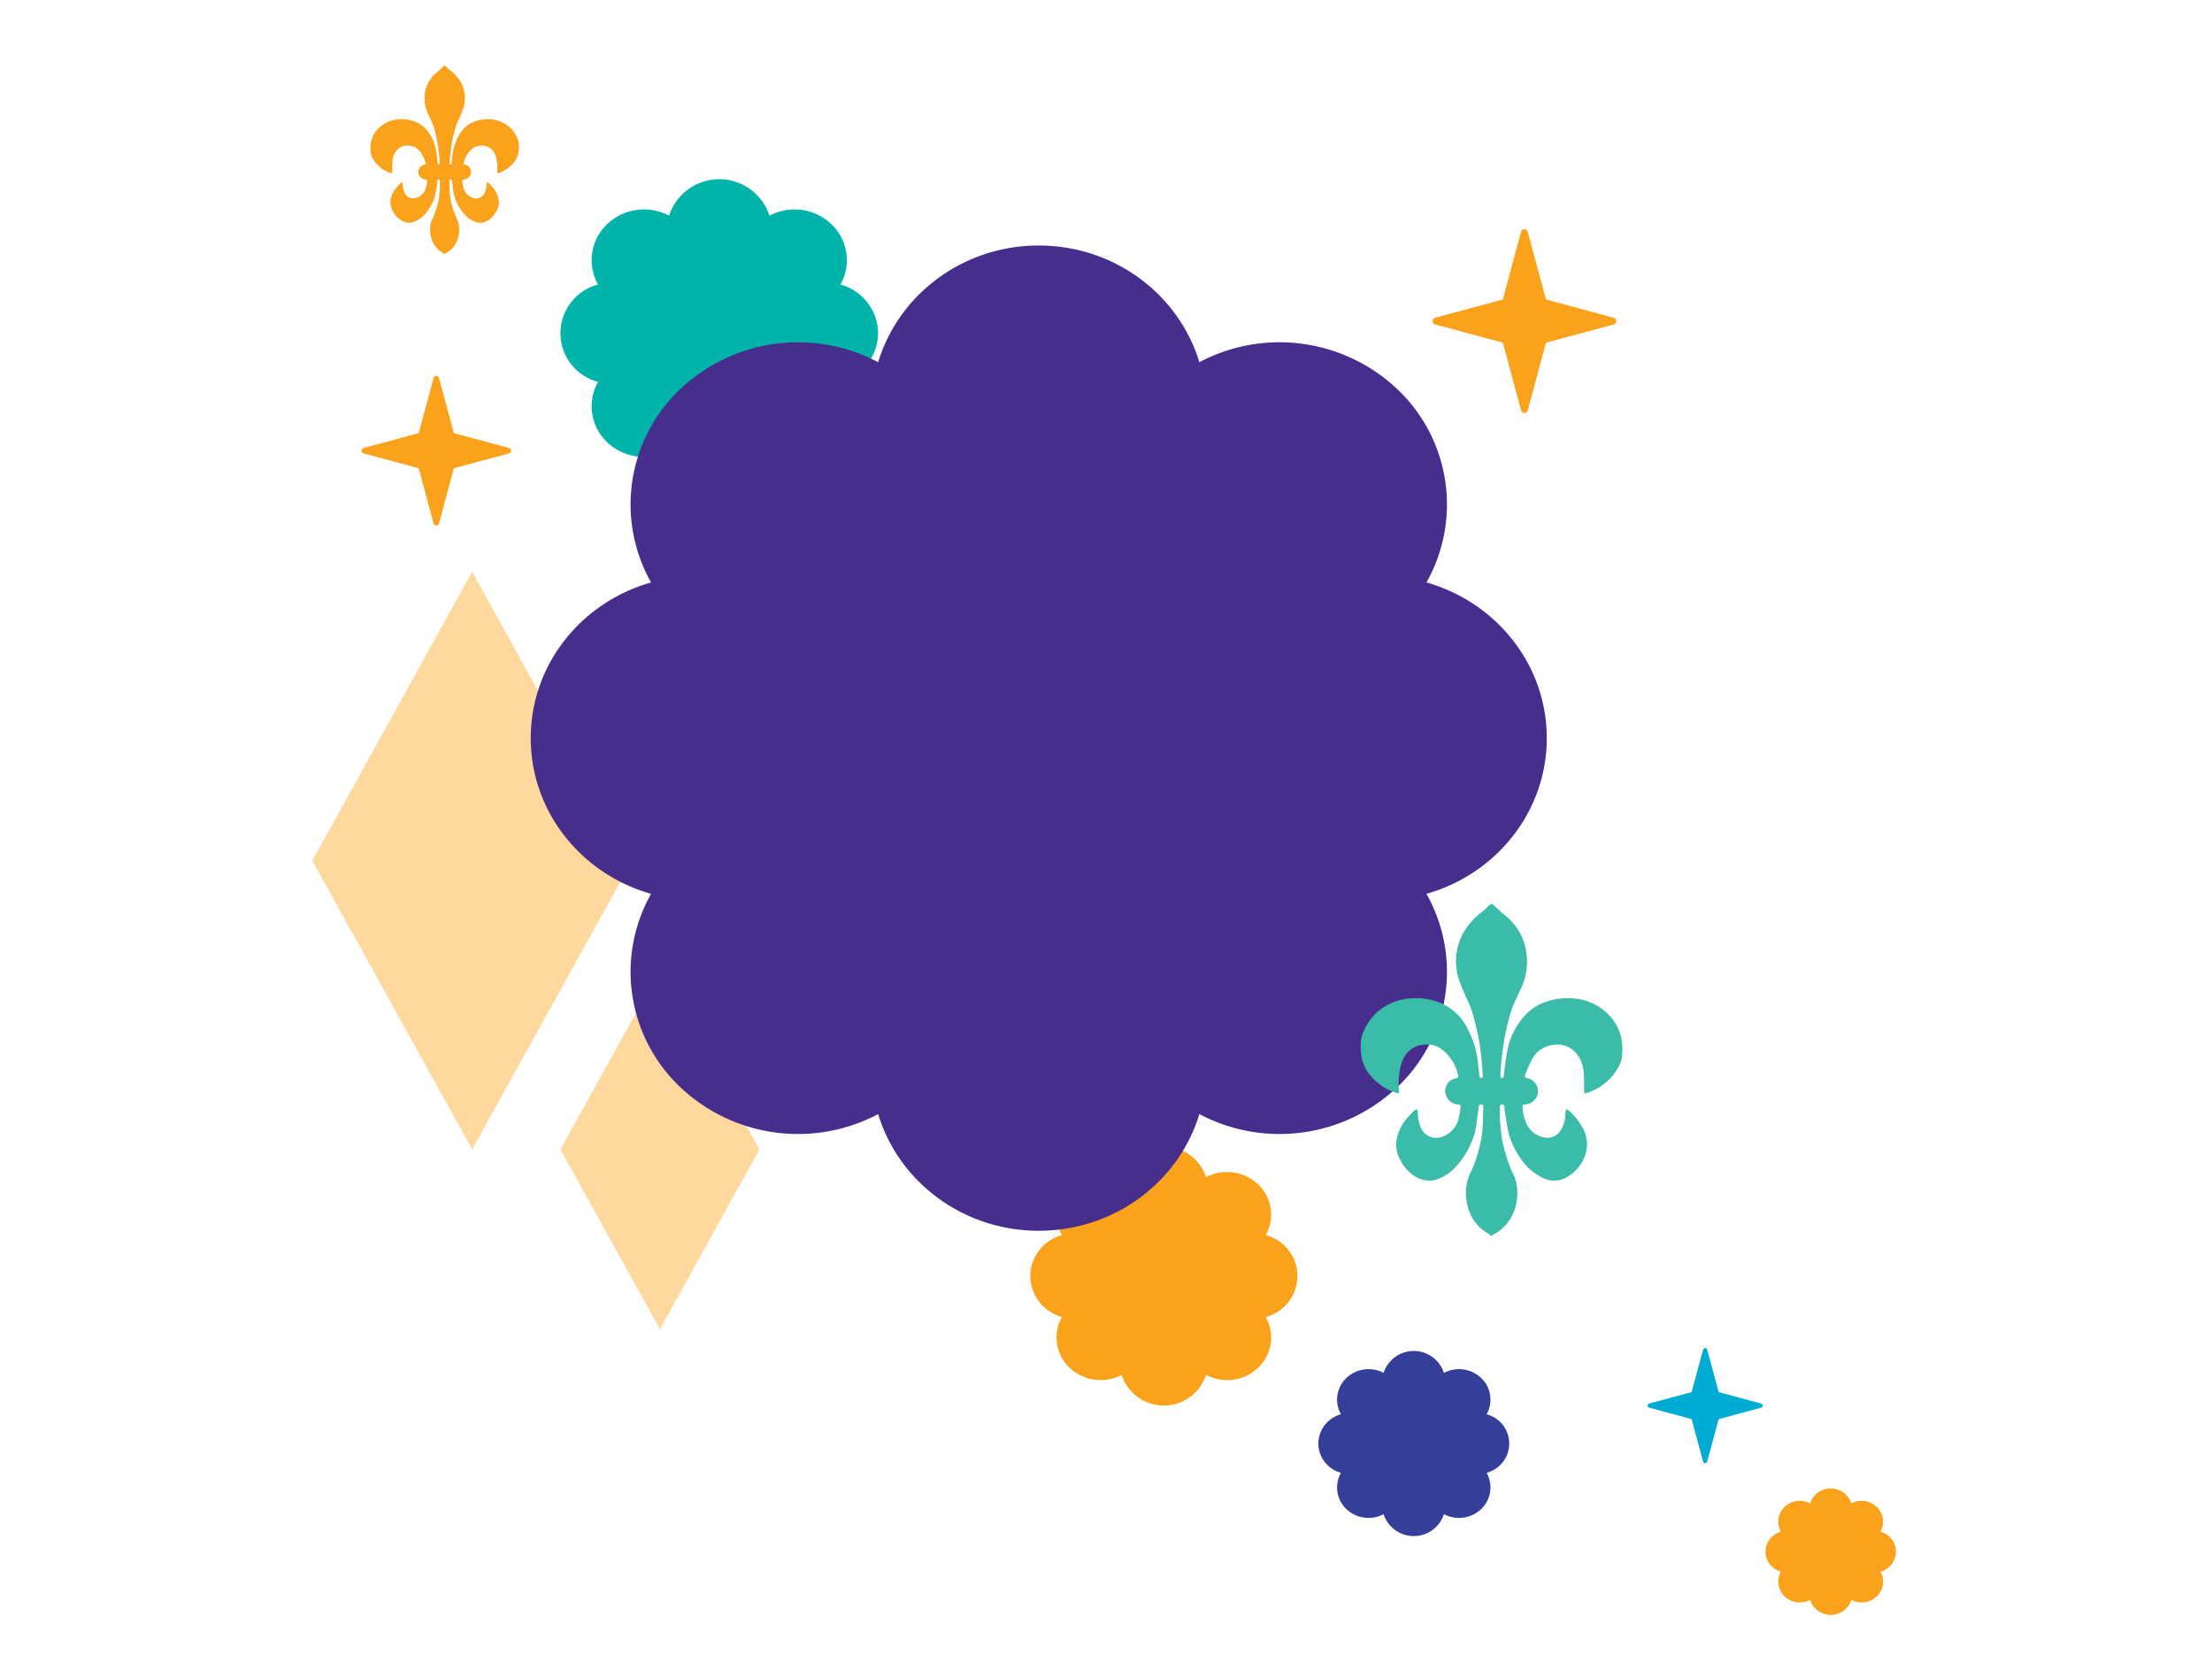 <svg xmlns="http://www.w3.org/2000/svg" xmlns:xlink="http://www.w3.org/1999/xlink" width="530" height="400" viewBox="0 0 530 400">
  <defs>
    <clipPath id="clip-path">
      <rect id="Rectangle_4053" data-name="Rectangle 4053" width="36.9" height="46.404" fill="#faa21b"/>
    </clipPath>
    <clipPath id="clip-path-2">
      <rect id="Rectangle_4054" data-name="Rectangle 4054" width="41.764" height="52.521" fill="#00acd4"/>
    </clipPath>
    <clipPath id="clip-path-3">
      <rect id="Rectangle_4057" data-name="Rectangle 4057" width="66.01" height="63.996" transform="translate(0)" fill="#faa21b"/>
    </clipPath>
    <clipPath id="clip-path-4">
      <rect id="Rectangle_4058" data-name="Rectangle 4058" width="32.237" height="31.254" fill="#faa21b"/>
    </clipPath>
    <clipPath id="clip-path-5">
      <rect id="Rectangle_4066" data-name="Rectangle 4066" width="47.181" height="45.742" transform="translate(0)" fill="#353e99"/>
    </clipPath>
    <clipPath id="clip-path-6">
      <rect id="Rectangle_4059" data-name="Rectangle 4059" width="22.736" height="22.042" transform="translate(0)" fill="#472d8c"/>
    </clipPath>
    <clipPath id="clip-path-7">
      <rect id="Rectangle_4060" data-name="Rectangle 4060" width="21.544" height="21.544" transform="translate(0 0)" fill="#faa21b"/>
    </clipPath>
    <clipPath id="clip-path-8">
      <rect id="Rectangle_4065" data-name="Rectangle 4065" width="28.853" height="28.853" transform="translate(0 0)" fill="#3abca8"/>
    </clipPath>
    <clipPath id="clip-path-9">
      <rect id="Rectangle_4061" data-name="Rectangle 4061" width="27.575" height="27.575" transform="translate(0 0)" fill="#00acd4"/>
    </clipPath>
    <clipPath id="clip-path-10">
      <rect id="Rectangle_4062" data-name="Rectangle 4062" width="35.834" height="35.834" transform="translate(0 0)" fill="#faa21b"/>
    </clipPath>
    <clipPath id="clip-path-11">
      <rect id="Rectangle_4063" data-name="Rectangle 4063" width="42.409" height="42.409" transform="translate(0 0)" fill="#faa21b"/>
    </clipPath>
    <clipPath id="clip-path-12">
      <rect id="Rectangle_4078" data-name="Rectangle 4078" width="76.608" height="138.388" fill="#ffd89d"/>
    </clipPath>
    <clipPath id="clip-path-13">
      <rect id="Rectangle_4079" data-name="Rectangle 4079" width="47.682" height="86.135" fill="#ffd89d"/>
    </clipPath>
    <clipPath id="clip-path-14">
      <rect id="Rectangle_4081" data-name="Rectangle 4081" width="62.7" height="79.42" fill="none"/>
    </clipPath>
  </defs>
  <g id="Group_26438" data-name="Group 26438" transform="translate(46.303)">
    <g id="Group_18410" data-name="Group 18410" transform="translate(28.521 15.1)">
      <g id="Group_18395" data-name="Group 18395" transform="translate(11.795 0)">
        <g id="Group_18353" data-name="Group 18353" transform="translate(1.474 0)" style="isolation: isolate">
          <g id="Group_18352" data-name="Group 18352" clip-path="url(#clip-path)" style="mix-blend-mode: multiply;isolation: isolate">
            <path id="Path_149547" data-name="Path 149547" d="M17.641,30.475c-.1.892-.16,1.811-.322,2.71a20.672,20.672,0,0,1-.606,2.27c-.16.532-.358,1.054-.563,1.571-.153.384-.364.746-.516,1.131a5.614,5.614,0,0,0-.341,2.231,6.541,6.541,0,0,0,1.064,3.594,5.79,5.79,0,0,0,1.966,1.808,4.206,4.206,0,0,0,.405.247c.242.1.328-.155.487-.245a5.65,5.65,0,0,0,2.47-2.721,7.1,7.1,0,0,0,.375-4.5,8.013,8.013,0,0,0-.493-1.2c-.223-.55-.465-1.094-.651-1.657a20.944,20.944,0,0,1-.6-2.125,15.176,15.176,0,0,1-.3-2.1c-.07-.972-.072-1.949-.107-2.924-.007-.177.042-.3.237-.317a.3.3,0,0,1,.374.287c.1.8.226,1.593.32,2.392a9.541,9.541,0,0,0,.81,2.736,10.643,10.643,0,0,0,1.948,2.979,6.21,6.21,0,0,0,2.466,1.72,3.406,3.406,0,0,0,2.575-.056,5.454,5.454,0,0,0,2.514-2.448,4.133,4.133,0,0,0,.572-2.615,6.006,6.006,0,0,0-1.433-3.127c-.316-.377-.662-.729-1.011-1.075a1.138,1.138,0,0,0-.364-.16,1.337,1.337,0,0,0-.1.335,5.286,5.286,0,0,1-.358,2.026,2.276,2.276,0,0,1-3.067,1.339,3.438,3.438,0,0,1-2.145-2.5c-.126-.481-.17-.984-.26-1.475-.046-.25.057-.346.3-.36a1.873,1.873,0,0,0,1.513-.872,1.785,1.785,0,0,0-.526-2.446,2.488,2.488,0,0,0-.706-.261c-.214-.05-.311-.148-.249-.353a6.021,6.021,0,0,1,2.495-3.755,3.3,3.3,0,0,1,1.655-.444A3.338,3.338,0,0,1,30.2,21.171a4.224,4.224,0,0,1,.872,1.638,9.491,9.491,0,0,1,.287,3.516c-.034.386.052.459.411.327a7.6,7.6,0,0,0,3.969-3.014,7.883,7.883,0,0,0,.616-1.394,8.779,8.779,0,0,0,.158-2.909,7.207,7.207,0,0,0-2.233-3.692A7.7,7.7,0,0,0,29.65,13.8a8.841,8.841,0,0,0-3.6.5,7.181,7.181,0,0,0-3.737,3.12,13.225,13.225,0,0,0-1.738,5.524c-.048.423-.089.847-.134,1.27,0,.028,0,.056-.006.085-.017.167-.04.345-.265.325-.206-.018-.213-.19-.2-.345.05-.689.087-1.38.162-2.067.1-.893.192-1.789.349-2.673.164-.92.383-1.831.612-2.738a17.172,17.172,0,0,1,.574-1.868c.22-.581.531-1.127.769-1.7.31-.748.618-1.5.87-2.268a8,8,0,0,0-.6-5.92A9.556,9.556,0,0,0,19.937,1.96c-.348-.284-.648-.628-.991-.919a.365.365,0,0,0-.351.009c-.522.448-1,.946-1.537,1.374A8.284,8.284,0,0,0,14.766,5.2,8.031,8.031,0,0,0,14,9.672a8.01,8.01,0,0,0,.655,2.513c.381.853.8,1.689,1.163,2.55a12.229,12.229,0,0,1,.544,1.639c.237.9.472,1.813.636,2.733.19,1.061.315,2.134.441,3.205.077.649.1,1.3.147,1.954.011.166,0,.349-.219.359s-.228-.178-.251-.34c-.154-1.114-.241-2.243-.481-3.339a9.74,9.74,0,0,0-2.579-5.026A7.042,7.042,0,0,0,11.164,14.2,8.916,8.916,0,0,0,7.4,13.836,7.474,7.474,0,0,0,2.413,16.53a6.666,6.666,0,0,0-1.22,2.434,8.328,8.328,0,0,0-.137,2.86,3.726,3.726,0,0,0,.518,1.388A7.179,7.179,0,0,0,4.96,26.324a7.278,7.278,0,0,0,.84.337c.328.115.394.048.4-.3.009-.85-.017-1.705.063-2.55a4.609,4.609,0,0,1,1.03-2.571,3.343,3.343,0,0,1,2.986-1.116,3.7,3.7,0,0,1,3.016,2,15.936,15.936,0,0,1,.9,2.041c.141.345.06.446-.321.495a1.845,1.845,0,0,0-1.389,2.067A1.921,1.921,0,0,0,14.3,28.244c.2,0,.292.1.274.306a6.223,6.223,0,0,1-.549,2.3,3.235,3.235,0,0,1-2.981,1.9,2.176,2.176,0,0,1-1.709-1.072,4.5,4.5,0,0,1-.6-2.39,2.185,2.185,0,0,0-.1-.418,1.677,1.677,0,0,0-.407.207,8.571,8.571,0,0,0-1.7,2.083,4.563,4.563,0,0,0-.294,4.424A5.6,5.6,0,0,0,8.611,38.15a3.4,3.4,0,0,0,2.962.157,7.449,7.449,0,0,0,3.4-2.977,9.858,9.858,0,0,0,1.388-2.9c.252-.9.372-1.831.535-2.752.066-.372.093-.751.132-1.128a.3.3,0,0,1,.363-.3c.229.018.255.163.251.36C17.634,29.219,17.641,29.834,17.641,30.475Z" transform="translate(-0.327 -0.328)" fill="#faa21b"/>
          </g>
        </g>
        <g id="Group_18355" data-name="Group 18355" transform="translate(135.295 119.908)" style="isolation: isolate">
          <g id="Group_18354" data-name="Group 18354" transform="translate(0)" clip-path="url(#clip-path-2)" style="mix-blend-mode: multiply;isolation: isolate">
            <path id="Path_149548" data-name="Path 149548" d="M19.835,34.36c-.115,1.009-.181,2.049-.364,3.068A23.4,23.4,0,0,1,18.785,40c-.181.6-.405,1.193-.637,1.778-.173.435-.412.844-.584,1.28a6.354,6.354,0,0,0-.386,2.525,7.4,7.4,0,0,0,1.2,4.067,6.553,6.553,0,0,0,2.225,2.046,4.764,4.764,0,0,0,.459.279c.274.116.371-.175.551-.277a6.4,6.4,0,0,0,2.8-3.08,8.032,8.032,0,0,0,.424-5.094,9.069,9.069,0,0,0-.558-1.36c-.253-.622-.526-1.238-.736-1.875a23.7,23.7,0,0,1-.683-2.405,17.176,17.176,0,0,1-.342-2.379c-.079-1.1-.081-2.206-.121-3.31-.008-.2.048-.338.269-.358a.339.339,0,0,1,.424.325c.119.9.256,1.8.362,2.707a10.8,10.8,0,0,0,.917,3.1,12.046,12.046,0,0,0,2.2,3.371,7.029,7.029,0,0,0,2.791,1.947,3.855,3.855,0,0,0,2.914-.064,6.173,6.173,0,0,0,2.845-2.77,4.678,4.678,0,0,0,.647-2.96,6.8,6.8,0,0,0-1.622-3.539c-.358-.427-.749-.825-1.144-1.217a1.288,1.288,0,0,0-.412-.181,1.514,1.514,0,0,0-.112.379,5.983,5.983,0,0,1-.4,2.293A2.576,2.576,0,0,1,28.6,36.739a3.891,3.891,0,0,1-2.427-2.833c-.142-.545-.192-1.114-.294-1.67-.052-.283.065-.392.338-.407a2.12,2.12,0,0,0,1.712-.987,2.02,2.02,0,0,0-.595-2.768,2.815,2.815,0,0,0-.8-.3c-.242-.056-.352-.167-.281-.4a6.814,6.814,0,0,1,2.824-4.25,3.74,3.74,0,0,1,1.873-.5,3.778,3.778,0,0,1,3.094,1.2,4.781,4.781,0,0,1,.987,1.854,10.742,10.742,0,0,1,.325,3.98c-.038.437.059.52.465.37a8.6,8.6,0,0,0,4.492-3.412,8.922,8.922,0,0,0,.7-1.578c.42-1.075.126-2.195.179-3.293a8.157,8.157,0,0,0-2.528-4.179,8.714,8.714,0,0,0-5.237-2.086,10.006,10.006,0,0,0-4.077.567,8.128,8.128,0,0,0-4.23,3.531,14.968,14.968,0,0,0-1.967,6.253c-.054.478-.1.958-.151,1.438,0,.032,0,.064-.007.1-.02.189-.046.39-.3.367-.233-.021-.241-.215-.228-.391.056-.78.1-1.562.183-2.339.11-1.011.217-2.025.395-3.026.186-1.041.434-2.073.692-3.1a19.435,19.435,0,0,1,.65-2.114c.249-.658.6-1.276.87-1.927.351-.847.7-1.7.985-2.566a9.054,9.054,0,0,0-.684-6.7,10.815,10.815,0,0,0-3.123-3.49c-.394-.321-.733-.71-1.122-1.04a.413.413,0,0,0-.4.01c-.59.507-1.133,1.07-1.74,1.555A9.376,9.376,0,0,0,16.58,5.758a9.089,9.089,0,0,0-.868,5.057,9.066,9.066,0,0,0,.742,2.844c.431.965.907,1.912,1.317,2.886a13.841,13.841,0,0,1,.615,1.855c.269,1.024.534,2.052.72,3.093.215,1.2.357,2.416.5,3.628.087.734.116,1.474.167,2.211.012.188,0,.4-.248.406s-.258-.2-.284-.385c-.174-1.261-.272-2.539-.545-3.779a11.024,11.024,0,0,0-2.919-5.688A7.97,7.97,0,0,0,12.5,15.938a10.091,10.091,0,0,0-4.254-.41A8.459,8.459,0,0,0,2.6,18.577a7.544,7.544,0,0,0-1.381,2.754,9.425,9.425,0,0,0-.155,3.237,4.217,4.217,0,0,0,.586,1.572,8.125,8.125,0,0,0,3.833,3.522,8.237,8.237,0,0,0,.951.381c.371.13.447.054.45-.339.011-.962-.02-1.93.071-2.886a5.216,5.216,0,0,1,1.166-2.91,3.784,3.784,0,0,1,3.38-1.263,4.19,4.19,0,0,1,3.413,2.266,18.036,18.036,0,0,1,1.019,2.31c.16.39.068.5-.363.56A2.089,2.089,0,0,0,14,30.12a2.174,2.174,0,0,0,2.056,1.715c.222,0,.331.109.31.346a7.043,7.043,0,0,1-.621,2.606,3.661,3.661,0,0,1-3.374,2.146,2.463,2.463,0,0,1-1.934-1.213,5.1,5.1,0,0,1-.675-2.7,2.473,2.473,0,0,0-.11-.473,1.9,1.9,0,0,0-.46.234,9.7,9.7,0,0,0-1.92,2.357,5.164,5.164,0,0,0-.333,5.007,6.343,6.343,0,0,0,2.679,2.907,3.852,3.852,0,0,0,3.352.177,8.431,8.431,0,0,0,3.852-3.37,11.157,11.157,0,0,0,1.571-3.288c.285-1.015.421-2.073.605-3.115.075-.421.1-.85.149-1.277a.336.336,0,0,1,.411-.34c.259.021.288.185.284.408C19.827,32.939,19.835,33.635,19.835,34.36Z" transform="translate(-0.238 -0.239)" fill="#00acd4"/>
          </g>
        </g>
        <g id="Group_18359" data-name="Group 18359" transform="translate(159.235 258.572)" clip-path="url(#clip-path-3)">
          <path id="Path_149551" data-name="Path 149551" d="M1,32.019a10.27,10.27,0,0,1,7.578-9.8,9.99,9.99,0,0,1,1.793-12.129,10.792,10.792,0,0,1,12.51-1.739,10.635,10.635,0,0,1,20.228,0,10.792,10.792,0,0,1,12.51,1.739,9.989,9.989,0,0,1,1.792,12.129,10.132,10.132,0,0,1,0,19.61,9.989,9.989,0,0,1-1.792,12.129,10.792,10.792,0,0,1-12.51,1.739,10.635,10.635,0,0,1-20.228,0,10.792,10.792,0,0,1-12.51-1.739A9.99,9.99,0,0,1,8.578,41.824,10.269,10.269,0,0,1,1,32.019Z" transform="translate(0.01 -0.021)" fill="#faa21b"/>
        </g>
        <g id="Group_18360" data-name="Group 18360" transform="translate(335.902 340.972)" clip-path="url(#clip-path-4)">
          <path id="Path_149552" data-name="Path 149552" d="M1,16.149A5.016,5.016,0,0,1,4.7,11.36a4.879,4.879,0,0,1,.876-5.923,5.271,5.271,0,0,1,6.11-.849,5.194,5.194,0,0,1,9.879,0,5.271,5.271,0,0,1,6.11.849,4.879,4.879,0,0,1,.875,5.923,4.948,4.948,0,0,1,0,9.577,4.879,4.879,0,0,1-.875,5.923,5.271,5.271,0,0,1-6.11.849,5.194,5.194,0,0,1-9.879,0,5.271,5.271,0,0,1-6.11-.849A4.879,4.879,0,0,1,4.7,20.937,5.015,5.015,0,0,1,1,16.149Z" transform="translate(-0.507 -0.522)" fill="#faa21b"/>
        </g>
        <g id="Group_18368" data-name="Group 18368" transform="translate(228.532 307.824)" clip-path="url(#clip-path-5)">
          <path id="Path_149559" data-name="Path 149559" d="M1,23.171a7.341,7.341,0,0,1,5.416-7.008A7.14,7.14,0,0,1,7.7,7.494,7.714,7.714,0,0,1,16.64,6.251a7.6,7.6,0,0,1,14.458,0A7.714,7.714,0,0,1,40.04,7.494a7.14,7.14,0,0,1,1.281,8.669,7.242,7.242,0,0,1,0,14.016,7.14,7.14,0,0,1-1.281,8.669A7.714,7.714,0,0,1,31.1,40.09a7.6,7.6,0,0,1-14.458,0A7.714,7.714,0,0,1,7.7,38.848a7.14,7.14,0,0,1-1.282-8.669A7.34,7.34,0,0,1,1,23.171Z" transform="translate(-0.278 -0.3)" fill="#353e99"/>
        </g>
        <g id="Group_18361" data-name="Group 18361" transform="translate(85.625 46.404)" clip-path="url(#clip-path-6)">
          <path id="Path_149553" data-name="Path 149553" d="M1,11.684A3.537,3.537,0,0,1,3.61,8.307a3.441,3.441,0,0,1,.618-4.178,3.717,3.717,0,0,1,4.309-.6,3.663,3.663,0,0,1,6.967,0,3.717,3.717,0,0,1,4.309.6,3.441,3.441,0,0,1,.617,4.178,3.49,3.49,0,0,1,0,6.754,3.441,3.441,0,0,1-.617,4.178,3.717,3.717,0,0,1-4.309.6,3.663,3.663,0,0,1-6.967,0,3.717,3.717,0,0,1-4.309-.6,3.441,3.441,0,0,1-.618-4.178A3.537,3.537,0,0,1,1,11.684Z" transform="translate(-0.652 -0.663)" fill="#472d8c"/>
        </g>
        <g id="Group_18362" data-name="Group 18362" transform="translate(236.578 210.07)" clip-path="url(#clip-path-7)">
          <path id="Path_149554" data-name="Path 149554" d="M8.241,8.242.3,10.38a.406.406,0,0,0,0,.784L8.241,13.3l2.138,7.941a.406.406,0,0,0,.784,0L13.3,13.3l7.941-2.138a.406.406,0,0,0,0-.784L13.3,8.242,11.163.3a.406.406,0,0,0-.784,0Z" transform="translate(0.001 0)" fill="#faa21b"/>
        </g>
        <g id="Group_18367" data-name="Group 18367" transform="translate(26.824 152.345)" clip-path="url(#clip-path-8)">
          <path id="Path_149558" data-name="Path 149558" d="M11.037,11.038.4,13.9a.544.544,0,0,0,0,1.05l10.636,2.864L13.9,28.451a.544.544,0,0,0,1.05,0l2.864-10.636L28.45,14.952a.544.544,0,0,0,0-1.05L17.815,11.038,14.951.4A.544.544,0,0,0,13.9.4Z" transform="translate(0.001 0)" fill="#3abca8"/>
        </g>
        <g id="Group_18363" data-name="Group 18363" transform="translate(308.15 307.824)" clip-path="url(#clip-path-9)">
          <path id="Path_149555" data-name="Path 149555" d="M10.548,10.549.384,13.286a.52.52,0,0,0,0,1l10.164,2.737,2.737,10.164a.52.52,0,0,0,1,0l2.737-10.164L27.19,14.29a.52.52,0,0,0,0-1L17.025,10.549,14.289.385a.52.52,0,0,0-1,0Z" transform="translate(0.001 0)" fill="#00acd4"/>
        </g>
        <g id="Group_18364" data-name="Group 18364" transform="translate(0 74.946)" clip-path="url(#clip-path-10)">
          <path id="Path_149556" data-name="Path 149556" d="M13.708,13.709.5,17.265a.675.675,0,0,0,0,1.3l13.209,3.556,3.556,13.209a.675.675,0,0,0,1.3,0l3.556-13.209,13.209-3.556a.675.675,0,0,0,0-1.3L22.125,13.709,18.568.5a.675.675,0,0,0-1.3,0Z" transform="translate(0.001 0)" fill="#faa21b"/>
        </g>
        <g id="Group_18365" data-name="Group 18365" transform="translate(81.091 189.205)" clip-path="url(#clip-path-11)">
          <path id="Path_149557" data-name="Path 149557" d="M16.223,16.224.591,20.433a.8.8,0,0,0,0,1.544l15.632,4.209,4.209,15.632a.8.8,0,0,0,1.544,0l4.209-15.632,15.632-4.209a.8.8,0,0,0,0-1.544L26.185,16.224,21.976.592a.8.8,0,0,0-1.544,0Z" transform="translate(0.001 0)" fill="#faa21b"/>
        </g>
      </g>
      <path id="Path_149565" data-name="Path 149565" d="M404.82,208.624a12.215,12.215,0,0,0-9.013-11.662,11.881,11.881,0,0,0-2.133-14.426A12.836,12.836,0,0,0,378.8,180.47a12.649,12.649,0,0,0-24.058,0,12.834,12.834,0,0,0-14.879,2.067,11.881,11.881,0,0,0-2.132,14.426,12.05,12.05,0,0,0,0,23.322,11.881,11.881,0,0,0,2.132,14.425,12.836,12.836,0,0,0,14.879,2.068,12.649,12.649,0,0,0,24.058,0,12.836,12.836,0,0,0,14.879-2.068,11.881,11.881,0,0,0,2.133-14.426,12.21,12.21,0,0,0,9.013-11.66" transform="translate(-269.256 -143.907)" fill="#00b4aa"/>
      <path id="Path_149560" data-name="Path 149560" d="M1535.277,16.849l16.229,4.37a.83.83,0,0,1,0,1.6l-16.229,4.37-4.37,16.229a.83.83,0,0,1-1.6,0l-4.37-16.229-16.234-4.37a.83.83,0,0,1,0-1.6l16.229-4.37L1529.3.614a.83.83,0,0,1,1.6,0Z" transform="translate(-1239.678 39.798)" fill="#faa21b"/>
      <g id="Group_18377" data-name="Group 18377" transform="translate(0 121.864)" style="isolation: isolate">
        <g id="Group_18376" data-name="Group 18376">
          <g id="Group_18375" data-name="Group 18375" clip-path="url(#clip-path-12)">
            <path id="Path_149561" data-name="Path 149561" d="M0,542.043l38.307,69.194,38.3-69.194-38.3-69.194Z" transform="translate(0 -472.849)" fill="#ffd89d"/>
          </g>
        </g>
      </g>
      <g id="Group_18380" data-name="Group 18380" transform="translate(59.456 217.185)" style="isolation: isolate">
        <g id="Group_18379" data-name="Group 18379">
          <g id="Group_18378" data-name="Group 18378" clip-path="url(#clip-path-13)">
            <path id="Path_149562" data-name="Path 149562" d="M497,1372.916l23.842,43.067,23.839-43.067-23.839-43.068Z" transform="translate(-497 -1329.848)" fill="#ffd89d"/>
          </g>
        </g>
      </g>
      <path id="Path_149563" data-name="Path 149563" d="M572.158,289.739c0-17.679-12.177-32.576-28.829-37.3a38,38,0,0,0-6.822-46.145,41.057,41.057,0,0,0-47.594-6.609c-4.88-16.148-20.244-27.952-38.477-27.952s-33.6,11.8-38.478,27.952a41.053,41.053,0,0,0-47.594,6.612,38,38,0,0,0-6.818,46.145c-16.656,4.723-28.833,19.62-28.833,37.3s12.177,32.576,28.833,37.3a38,38,0,0,0,6.818,46.139,41.058,41.058,0,0,0,47.594,6.614c4.879,16.148,20.244,27.952,38.477,27.952s33.6-11.8,38.477-27.952a41.057,41.057,0,0,0,47.594-6.614,38,38,0,0,0,6.822-46.145c16.655-4.72,28.829-19.617,28.829-37.3" transform="translate(-276.371 -128.02)" fill="#472d8c"/>
      <g id="Group_18386" data-name="Group 18386" transform="translate(251.211 201.472)" style="isolation: isolate">
        <g id="Group_18385" data-name="Group 18385">
          <g id="Group_18384" data-name="Group 18384" clip-path="url(#clip-path-14)">
            <g id="Group_18383" data-name="Group 18383" style="mix-blend-mode: multiply;isolation: isolate">
              <g id="Group_18382" data-name="Group 18382">
                <g id="Group_18381" data-name="Group 18381" clip-path="url(#clip-path-14)">
                  <path id="Path_149564" data-name="Path 149564" d="M1419,1318.489c.179,1.572.281,3.2.568,4.777a36.442,36.442,0,0,0,1.068,4c.281.939.632,1.858.993,2.769.27.678.639,1.314.91,1.994a9.9,9.9,0,0,1,.6,3.931,11.527,11.527,0,0,1-1.875,6.333,10.207,10.207,0,0,1-3.463,3.191,7.37,7.37,0,0,1-.715.435c-.427.18-.579-.272-.859-.432a9.958,9.958,0,0,1-4.353-4.8,12.507,12.507,0,0,1-.66-7.933,14.14,14.14,0,0,1,.868-2.119c.393-.969.82-1.928,1.146-2.919a36.848,36.848,0,0,0,1.063-3.746,26.729,26.729,0,0,0,.532-3.7c.123-1.714.126-3.436.189-5.154.011-.312-.075-.527-.419-.558a.526.526,0,0,0-.66.505c-.186,1.405-.4,2.809-.565,4.216a16.814,16.814,0,0,1-1.427,4.822,18.759,18.759,0,0,1-3.432,5.25,10.949,10.949,0,0,1-4.345,3.037,6,6,0,0,1-4.537-.1,9.613,9.613,0,0,1-4.43-4.317,7.285,7.285,0,0,1-1.007-4.609,10.585,10.585,0,0,1,2.526-5.511c.556-.665,1.167-1.279,1.781-1.895a2.01,2.01,0,0,1,.639-.281,2.352,2.352,0,0,1,.174.59,9.315,9.315,0,0,0,.63,3.572,4.011,4.011,0,0,0,5.1,2.48q.154-.053.3-.119a6.06,6.06,0,0,0,3.78-4.411c.222-.847.3-1.735.459-2.6.08-.441-.1-.611-.528-.64a3.3,3.3,0,0,1-2.667-1.536,3.147,3.147,0,0,1,.926-4.317,4.39,4.39,0,0,1,1.244-.459c.377-.088.548-.26.438-.622a10.61,10.61,0,0,0-4.4-6.617,5.823,5.823,0,0,0-2.916-.784,5.883,5.883,0,0,0-4.817,1.872,7.442,7.442,0,0,0-1.537,2.887,16.729,16.729,0,0,0-.505,6.2c.059.679-.093.809-.724.577a13.386,13.386,0,0,1-7-5.3,13.887,13.887,0,0,1-1.085-2.457,15.47,15.47,0,0,1-.279-5.127,12.7,12.7,0,0,1,3.936-6.507,13.57,13.57,0,0,1,8.153-3.249,15.585,15.585,0,0,1,6.349.883,12.657,12.657,0,0,1,6.587,5.5,23.311,23.311,0,0,1,3.063,9.736c.085.745.16,1.493.235,2.238a.663.663,0,0,0,.011.149c.031.294.07.608.469.572.363-.032.376-.334.355-.609-.088-1.214-.16-2.432-.286-3.642-.171-1.575-.337-3.153-.615-4.711-.29-1.621-.675-3.228-1.078-4.825a30.251,30.251,0,0,0-1.012-3.292c-.387-1.025-.936-1.986-1.356-3-.547-1.319-1.091-2.643-1.533-4a14.1,14.1,0,0,1,1.065-10.433,16.841,16.841,0,0,1,4.862-5.436c.614-.5,1.142-1.106,1.748-1.62a.639.639,0,0,1,.619.016c.919.788,1.758,1.666,2.708,2.421a14.6,14.6,0,0,1,4.048,4.905,14.924,14.924,0,0,1,.2,12.3c-.671,1.5-1.412,2.977-2.05,4.494a21.614,21.614,0,0,0-.959,2.889c-.419,1.6-.831,3.2-1.119,4.816-.334,1.87-.555,3.762-.777,5.648-.134,1.143-.181,2.3-.259,3.444-.019.293,0,.616.387.64s.4-.32.441-.6c.272-1.963.424-3.954.847-5.885a17.168,17.168,0,0,1,4.545-8.857,12.411,12.411,0,0,1,5.1-3.038,15.71,15.71,0,0,1,6.625-.639,13.171,13.171,0,0,1,8.793,4.748,11.748,11.748,0,0,1,2.152,4.285,14.681,14.681,0,0,1,.241,5.039,6.569,6.569,0,0,1-.913,2.448,12.654,12.654,0,0,1-5.968,5.484,12.862,12.862,0,0,1-1.48.593c-.579.2-.7.085-.7-.528-.016-1.5.031-3.006-.11-4.494a8.125,8.125,0,0,0-1.816-4.531,5.893,5.893,0,0,0-5.263-1.968,6.524,6.524,0,0,0-5.314,3.528,28.105,28.105,0,0,0-1.588,3.6c-.249.608-.107.785.564.871a3.252,3.252,0,0,1,2.448,3.642,3.385,3.385,0,0,1-3.2,2.672c-.345,0-.515.169-.479.539a10.97,10.97,0,0,0,.967,4.058,5.7,5.7,0,0,0,5.25,3.351,3.836,3.836,0,0,0,3.012-1.89,7.937,7.937,0,0,0,1.052-4.213,3.872,3.872,0,0,1,.171-.737,2.953,2.953,0,0,1,.716.365,15.1,15.1,0,0,1,2.99,3.677,8.041,8.041,0,0,1,.52,7.8,9.877,9.877,0,0,1-4.18,4.52,6,6,0,0,1-5.22.276,13.129,13.129,0,0,1-6-5.247,17.375,17.375,0,0,1-2.446-5.116c-.444-1.579-.655-3.228-.943-4.851-.117-.656-.16-1.324-.232-1.989a.524.524,0,0,0-.506-.542.537.537,0,0,0-.133.013c-.4.032-.449.288-.443.639.027,1.076.014,2.16.014,3.289" transform="translate(-1385.641 -1266.538)" fill="#3abca8"/>
                </g>
              </g>
            </g>
          </g>
        </g>
      </g>
      <rect id="Rectangle_4082" data-name="Rectangle 4082" width="273.795" height="299.018" transform="translate(0.086 27.824)" fill="none"/>
    </g>
    <rect id="Rectangle_5305" data-name="Rectangle 5305" width="530" height="400" transform="translate(-46.303 0)" fill="none"/>
  </g>
</svg>
